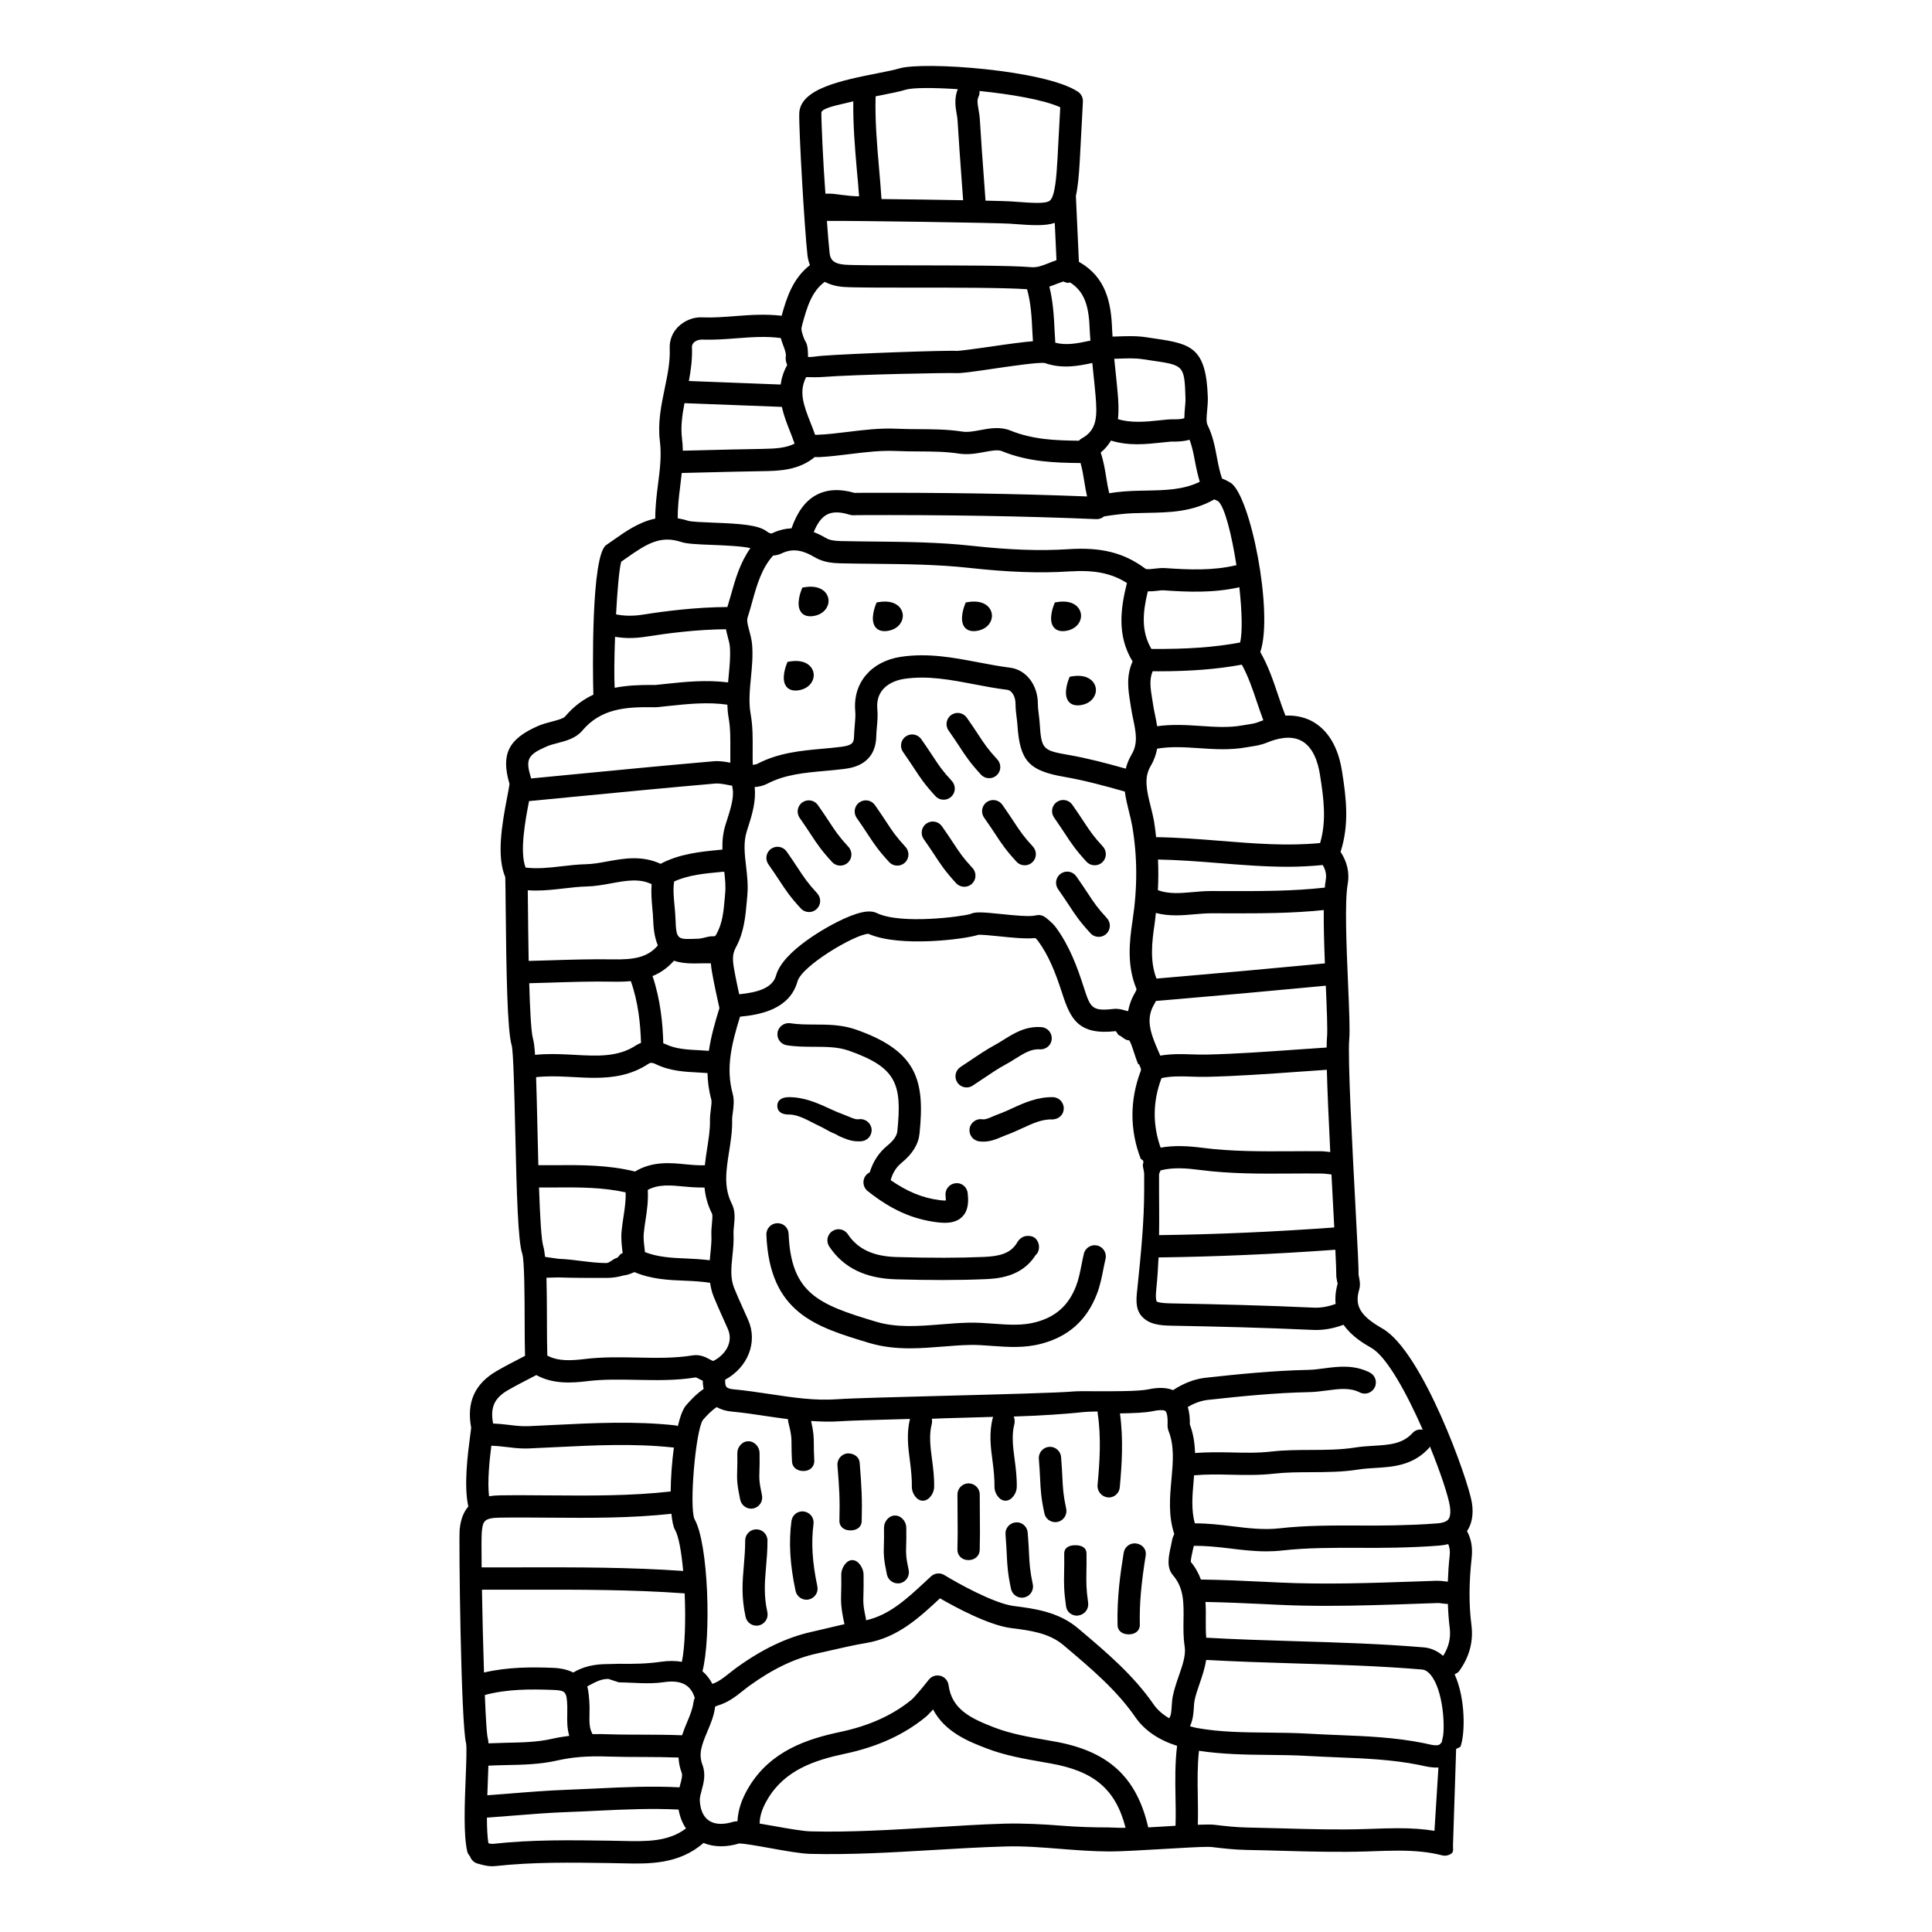 <?xml version="1.0" encoding="UTF-8"?>
<!-- Uploaded to: ICON Repo, www.iconrepo.com, Generator: ICON Repo Mixer Tools -->
<svg fill="#000000" width="800px" height="800px" version="1.1" viewBox="144 144 512 512" xmlns="http://www.w3.org/2000/svg">
 <g>
  <path d="m434.78 474.07c-1.559-0.367-3.176 0.605-3.551 2.199-0.227 0.965-0.418 1.941-0.613 2.918-0.406 2.031-0.785 3.949-1.461 5.672-1.98 5.086-5.356 8.113-10.625 9.52-3.629 0.973-7.301 0.703-11.195 0.414-2.176-0.16-4.414-0.324-6.727-0.27-2.387 0.062-4.785 0.25-7.184 0.445-6.059 0.484-11.781 0.949-17.336-0.723-15.148-4.543-22.453-7.426-23.094-23.258-0.062-1.629-1.375-2.898-3.066-2.828-1.629 0.066-2.894 1.438-2.828 3.066 0.832 20.742 13.09 24.418 27.293 28.68 3.609 1.078 7.191 1.414 10.734 1.414 2.961 0 5.887-0.234 8.773-0.465 2.289-0.184 4.582-0.371 6.859-0.426 1.996-0.07 4.019 0.098 6.148 0.25 4.211 0.305 8.559 0.629 13.148-0.598 7.137-1.914 11.914-6.191 14.598-13.074 0.867-2.207 1.32-4.481 1.75-6.672 0.18-0.91 0.363-1.82 0.574-2.711 0.371-1.59-0.613-3.176-2.199-3.555z"/>
  <path d="m413.53 473.33c-1.703 2.883-4.719 3.59-8.727 3.766-6.66 0.281-13.793 0.297-23.125 0.035-6.219-0.16-10.352-2.086-13-6.059-0.902-1.359-2.731-1.719-4.094-0.82-1.359 0.906-1.723 2.734-0.82 4.094 3.754 5.629 9.566 8.469 17.754 8.688 4.512 0.121 8.516 0.184 12.219 0.184 4.066 0 7.758-0.074 11.32-0.227 2.902-0.125 9.629-0.418 13.359-6.332 0.016-0.016 0.035-0.031 0.051-0.047 1.203-1.098 1.152-3.102 0.051-4.305-0.648-0.711-1.711-0.875-2.656-0.734-0.961 0.121-1.887 0.902-2.332 1.758z"/>
  <path d="m352.5 421c2.481 0.395 4.918 0.402 7.277 0.41 3.254 0.012 6.324 0.023 9.18 1.031 12.602 4.449 14.133 8.77 12.848 21.328-0.121 1.227-0.984 2.473-2.633 3.816-2.277 1.871-3.801 4.227-4.688 7.113-0.387 0.184-0.738 0.434-1.023 0.793-1.016 1.273-0.805 3.133 0.473 4.148 6.18 4.918 11.859 7.465 18.414 8.277 0.645 0.082 1.348 0.141 2.051 0.141 1.621 0 3.301-0.332 4.551-1.551 1.934-1.887 1.652-4.746 1.5-6.285-0.156-1.625-1.555-2.844-3.223-2.648-1.621 0.156-2.809 1.602-2.648 3.223 0.062 0.645 0.078 1.07 0.07 1.352-0.324 0.023-0.82 0-1.574-0.09-4.57-0.566-8.695-2.285-13.043-5.312 0.539-1.914 1.457-3.406 2.887-4.586 2.922-2.379 4.484-4.93 4.769-7.789 1.449-14.109-0.688-21.824-16.75-27.488-3.797-1.344-7.523-1.359-11.125-1.371-2.231-0.012-4.344-0.02-6.375-0.344-1.578-0.23-3.125 0.848-3.379 2.457-0.262 1.609 0.828 3.117 2.441 3.375z"/>
  <path d="m534.07 542.26c-0.922-5.953-13.066-40.102-23.707-46.18-5.883-3.367-7.441-5.984-6.156-10.359 0.363-1.227 0.113-2.438-0.066-3.316-0.043-0.223-0.094-0.434-0.109-0.543 0.059-1.375-0.242-7.148-0.82-18.098-0.832-15.691-2.086-39.406-1.648-44.363 0.211-2.387-0.02-7.762-0.309-14.559-0.418-9.766-0.938-21.922-0.102-26.531 0.539-3.016-0.156-5.93-1.887-8.555 2.316-7.258 1.555-14.105 0.34-21.605-1.266-7.836-4.922-11.363-7.762-12.938-1.664-0.922-4.055-1.711-7.195-1.57-0.699-1.773-1.328-3.594-1.969-5.508-1.258-3.781-2.598-7.672-4.691-11.344 3.559-10.348-2.609-41.648-7.914-44.879-0.66-0.406-1.426-0.797-2.223-1.09-0.574-1.684-0.961-3.481-1.316-5.387-0.539-2.902-1.094-5.902-2.551-8.867-0.371-0.754-0.215-2.391-0.078-3.832 0.105-1.133 0.207-2.273 0.176-3.363-0.414-13.152-4.32-14.246-13.895-15.637l-2.394-0.359c-2.656-0.41-5.281-0.301-7.82-0.207-0.383 0.016-0.754 0.02-1.137 0.031-0.035-0.617-0.098-1.246-0.117-1.867-0.234-6.965-1.547-13.898-8.801-17.941l-0.801-17.484c0.527-2.363 0.809-5.375 1.035-9.379 0.188-3.316 0.363-6.641 0.535-10.004l0.289-5.602c0.055-1.039-0.438-2.027-1.301-2.606-8.59-5.789-41.164-8.113-47.422-6.164-1.125 0.352-3.266 0.777-5.539 1.227-9.711 1.93-20.715 4.113-20.906 10.695-0.121 4.481 1.379 30.434 2.172 37.539 0.086 0.777 0.289 1.699 0.652 2.644-4.555 3.547-6.184 8.68-7.496 13.422-4.168-0.496-8.258-0.227-12.227 0.082-2.992 0.234-5.812 0.457-8.645 0.348-2.426-0.191-4.91 0.855-6.586 2.535-1.512 1.52-2.289 3.535-2.199 5.68 0.141 3.508-0.574 6.992-1.34 10.684-0.922 4.465-1.879 9.082-1.262 13.945 0.473 3.781-0.004 7.527-0.512 11.488-0.371 2.914-0.73 5.914-0.719 8.992-4.281 0.887-7.836 3.387-11.117 5.695l-1.879 1.312c-4.023 2.758-3.578 33.809-3.406 39.656-2.656 1.242-5.18 3.043-7.461 5.754-0.488 0.578-2.195 1.023-3.566 1.387-1.211 0.316-2.461 0.641-3.668 1.168-7.84 3.441-9.844 7.477-7.527 15.348-0.07 0.629-0.355 2.106-0.586 3.316-1.531 7.867-2.816 15.977-0.539 21.375 0.047 1.137 0.078 4.383 0.109 7.801 0.168 17.191 0.418 32.945 1.602 36.812 0.449 1.719 0.711 13.055 0.918 22.168 0.41 17.812 0.758 29.746 1.879 33.047 0.59 1.766 0.617 11.859 0.633 17.887 0.008 3.492 0.023 6.766 0.098 9.152l-1.152 0.598c-2.156 1.113-4.269 2.211-6.324 3.398-5.832 3.367-8.062 8.285-6.801 15.031-0.031 0.453-0.148 1.266-0.289 2.328-0.617 4.707-1.699 13.078-0.461 18.574-1.176 1.352-2.027 3.277-2.297 6.102-0.25 2.617 0.332 51.547 1.703 56.656 0.211 0.984 0.035 5.457-0.105 9.047-0.281 7.137-0.598 15.223 0.406 19.578 0.117 0.52 0.402 0.945 0.734 1.312 0.312 0.902 1.008 1.66 2.008 1.922l0.59 0.16c0.902 0.246 1.984 0.555 3.277 0.555 0.293 0 0.594-0.016 0.906-0.051 9.891-1.094 20.082-0.941 29.926-0.797l3.711 0.07c7.008 0.176 14.926 0.312 21.469-5.394 1.391 0.57 2.945 0.879 4.644 0.879 1.586 0 3.258-0.273 4.785-0.746 1.332 0 4.918 0.641 8.082 1.211 4.043 0.73 8.227 1.48 10.773 1.547 10.832 0.262 21.816-0.387 32.406-1.016 6.297-0.375 12.809-0.758 19.195-0.945 4.856-0.16 9.867 0.246 14.727 0.637 4.16 0.328 8.457 0.664 12.945 0.684 3.16 0 8.758-0.332 14.168-0.648 4.934-0.293 9.59-0.57 11.906-0.57 0.41 0 0.723 0.004 0.922 0.031 3.289 0.395 6.262 0.727 9.352 0.781 3.102 0.055 6.203 0.137 9.309 0.227 7.555 0.211 15.109 0.41 22.648 0.172l1.652-0.059c2.191-0.078 4.367-0.152 6.547-0.152 4.731 0 8.32 0.387 11.652 1.242 0.242 0.066 0.496 0.094 0.738 0.094 0.613 0 1.223-0.191 1.73-0.562 0.711-0.52 0.387-1.328 0.438-2.207l0.828-25.418v-0.031c0-0.215 1.074-0.449 1.168-0.715 1.207-3.277 1.395-12.598-1.559-19.125 0.379-0.203 0.922-0.477 1.191-0.852 2.664-3.68 3.824-7.777 3.262-12.18-0.711-5.57-0.656-11.41 0.059-17.867 0.301-2.664-0.121-5.016-1.238-7.051 1.297-1.938 1.777-4.441 1.301-7.504zm-7.629 40.562c-1.816-1.582-3.688-2.133-5.125-2.25-11.352-0.957-22.875-1.305-34.016-1.637-7.758-0.23-15.766-0.484-23.641-0.93-0.117-1.473-0.141-3.004-0.117-4.621 0.023-1.562 0.031-3.199-0.082-4.852 5.215 0.098 10.488 0.328 15.613 0.574l3.676 0.176c4.269 0.203 8.562 0.285 12.852 0.285 8.113 0 16.211-0.289 24.141-0.566l5.117-0.176c0.469-0.035 0.902 0.055 1.336 0.105 0.449 0.055 0.961 0.113 1.508 0.137 0.082 2.16 0.223 4.289 0.488 6.367 0.332 2.637-0.281 5.117-1.75 7.387zm-76.715 12.867c-5.375-7.769-12.508-13.805-19.406-19.641l-0.688-0.578c-5.164-4.367-11.688-5.195-16.93-5.856-5.297-0.664-15.09-6.148-18.422-8.199-1.125-0.691-2.574-0.555-3.551 0.336l-1.629 1.516c-4.879 4.535-9.523 8.801-15.613 10.125-0.012-0.121 0.023-0.238-0.004-0.363-0.75-3.551-0.73-4.328-0.668-6.398 0.035-1.09 0.078-3.312 0.035-5.457-0.035-1.605-1.352-3.727-2.953-3.727h-0.062c-1.629 0-2.926 2.219-2.891 3.852 0.043 2 0 3.707-0.031 4.731-0.078 2.469-0.074 3.941 0.797 8.023 0.02 0.09 0.078 0.273 0.102 0.367-1.605 0.344-3.195 0.754-4.754 1.113-1.273 0.293-2.551 0.609-3.832 0.895-6.66 1.457-13.246 4.602-20.129 9.59-0.645 0.469-1.262 0.969-1.887 1.461-1.516 1.203-2.844 2.234-4.418 2.762-0.703-1.328-1.578-2.445-2.633-3.344 2.344-9.008 1.605-33.918-2.117-40.324-1.43-3.332 0.312-23.5 2.231-26.27 1.098-1.246 2.281-2.504 3.664-3.406 1.09 0.621 2.379 1.035 3.898 1.176 3.07 0.281 6.219 0.75 9.266 1.211 1.891 0.285 3.809 0.559 5.738 0.805 0.008 0.203-0.023 0.406 0.027 0.605 0.887 3.523 0.891 4.297 0.898 6.371 0.004 1.098 0.008 2.16 0.125 4.301 0.102 1.562 1.402 2.461 2.953 2.461h0.168c1.625 0 2.871-1.168 2.781-2.797-0.109-1.992-0.113-3.125-0.117-4.152-0.012-2.164-0.047-3.324-0.73-6.301 2.469 0.152 4.961 0.266 7.484 0.082 2.457-0.18 9.828-0.387 18.719-0.625-0.945 3.926-0.48 7.629 0 11.207 0.285 2.121 0.551 4.805 0.5 6.762-0.043 1.629 1.242 3.699 2.875 3.699h0.078c1.594 0 2.91-1.941 2.953-3.543 0.062-2.43-0.246-5.102-0.555-7.359-0.434-3.258-0.848-6.5-0.074-9.441 0.113-0.438 0.102-0.953 0.027-1.371 1.141-0.031 2.285-0.102 3.449-0.133 4.328-0.113 8.691-0.246 12.816-0.367-0.027 0.078-0.082 0.129-0.105 0.211-1.07 4.074-0.562 7.883-0.07 11.57 0.285 2.117 0.555 4.789 0.504 6.742-0.039 1.629 1.246 3.691 2.879 3.691h0.074c1.598 0 2.914-1.945 2.953-3.547 0.059-2.422-0.25-5.086-0.555-7.336-0.438-3.262-0.852-6.519-0.074-9.453 0.172-0.66 0.066-1.387-0.18-1.969 7.848-0.23 14.145-0.758 16.43-0.973 0.633-0.074 2.844-0.344 4.992-0.344h0.832c0.004 0-0.02 0.371-0.008 0.43 0.988 6.426 0.531 12.992-0.023 19.027-0.148 1.621 1.051 3.125 2.672 3.273 0.09 0.008 0.18 0.047 0.273 0.047 1.508 0 2.793-1.133 2.938-2.668 0.543-5.918 1.004-12.77 0.051-19.625 3.742-0.047 6.836-0.195 8.754-0.598 2.582-0.547 3.227-0.082 3.297-0.023 0.07 0.055 0.672 0.648 0.574 3.402-0.047 0.477 0.039 1.348 0.219 1.785 1.613 3.996 1.223 8.301 0.809 12.871-0.43 4.711-0.879 9.594 0.738 14.543-0.191 0.402-0.484 1.004-0.605 1.766-0.078 0.469-0.191 0.988-0.309 1.523-0.57 2.606-1.211 5.562 0.574 7.625 2.914 3.363 2.859 7.289 2.793 11.84-0.031 2.289-0.066 4.664 0.309 7.039 0.363 2.273-0.562 4.938-1.539 7.75-0.602 1.738-1.227 3.543-1.613 5.434-0.172 0.855-0.234 1.762-0.289 2.688-0.086 1.504-0.188 2.484-0.68 3.144-1.699-1.004-3.098-2.207-4.106-3.664zm-147.45 22.27c-2.582 0.121-5.168 0.246-7.754 0.34-5.215 0.184-10.473 0.605-15.562 1.02-1.938 0.152-3.871 0.309-5.816 0.449 0.051-1.559 0.109-3.094 0.164-4.504 0.051-1.246 0.09-2.344 0.121-3.348 1.539-0.074 3.078-0.121 4.629-0.148 4.426-0.086 9-0.18 13.457-1.184 4.133-0.945 8.199-1.277 13.625-1.078 3.094 0.102 6.199 0.105 9.312 0.113 3.078 0.008 6.242 0.039 9.367 0.145 0.062 1.281 0.301 2.625 0.832 4.027 0.27 0.715-0.035 1.836-0.391 3.133-0.062 0.23-0.113 0.496-0.176 0.738-7.332-0.387-14.688-0.051-21.809 0.297zm-28.066-90.828c1.227 0.039 2.477 0.152 3.797 0.32 1.664 0.207 3.379 0.418 5.207 0.418 0.309 0 0.617-0.004 0.938-0.02 2.301-0.094 4.609-0.211 6.914-0.328 10.312-0.512 20.973-1.043 31.34 0.086 0.066 0.008 0.121-0.02 0.184-0.016-0.523 3.793-0.812 7.953-0.859 11.668-10.555 1.191-21.402 1.117-31.891 1.035-4.434-0.031-8.867-0.074-13.289-0.012-0.988 0.012-1.98 0.09-2.949 0.238-0.469-3.887 0.121-9.555 0.609-13.391zm-0.75 78.871c-0.047-0.617-0.121-1.117-0.23-1.523-0.246-0.984-0.512-5.379-0.742-11.285 5.961-1.613 12.289-1.559 17.789-1.359 3.555 0.133 3.949 0.289 4.059 4.512 0.016 0.598 0.004 1.203-0.008 1.805-0.039 1.824-0.074 3.824 0.535 5.863-1.562 0.203-3.106 0.453-4.644 0.805-3.859 0.875-7.945 0.953-12.266 1.039-1.508 0.035-3.004 0.082-4.492 0.145zm27.535-2.438c-0.035-0.078-0.035-0.16-0.078-0.238-0.766-1.391-0.734-3.086-0.695-5.051 0.016-0.695 0.027-1.391 0.012-2.078-0.047-1.711-0.242-4.043-0.605-5.289 1.523-0.738 3.273-1.977 5.496-1.977h0.102l2.777 0.91c3.891 0.043 7.91 0.547 11.98-0.055 5.469-0.789 7.262 1.527 8.137 4.125-0.148 0.402-0.305 0.902-0.363 1.336-0.223 1.668-0.945 3.441-1.711 5.254-0.438 1.035-0.898 2.18-1.289 3.363-3.453-0.137-6.918-0.152-10.285-0.16-3.051-0.008-6.098-0.004-9.125-0.105-1.543-0.059-2.981-0.062-4.352-0.035zm18.137-19.176c-3.617 0.531-7.219 0.594-11.059 0.535l-2.828 0.07h-0.125c-3.656 0-6.609 0.684-9.203 2.242-1.414-0.711-3.18-1.16-5.422-1.242-5.539-0.219-11.898-0.238-18.23 1.242-0.23-7.043-0.426-15.098-0.543-21.941 3.769 0.008 7.547 0 11.312-0.012 13.953-0.016 28.316-0.051 42.41 0.98 0.301 6.934 0.094 14.141-0.738 18.137-1.684-0.289-3.539-0.309-5.574-0.012zm-36.117-25.02c-3.789 0.016-7.594 0.016-11.379 0.008-0.055-4.894-0.047-8.484 0.051-9.477 0.273-2.777 0.566-3.664 4.945-3.711 4.387-0.062 8.773-0.023 13.168 0.012 10.52 0.082 21.379 0.145 32.129-1.035 0.188 1.969 0.508 3.492 0.973 4.289 0.961 1.656 1.691 5.852 2.148 10.867-14.055-0.992-28.27-0.98-42.035-0.953zm68.18-307.54c0.516 2.312 1.363 4.488 2.152 6.469 0.438 1.102 0.855 2.195 1.219 3.273-2.254 1.148-4.969 1.336-8.547 1.395-5.332 0.082-10.672 0.215-16 0.352l-5.059 0.121c-0.023-1.062-0.086-2.133-0.223-3.219-0.387-3.062 0.043-6.16 0.656-9.375zm12.648-40.875c-0.207-1.863-0.453-4.875-0.703-8.406 7.789-0.082 45.395 0.508 48.461 0.73l1.098 0.082c4.805 0.352 8.207 0.578 10.824-0.293l0.457 9.887c-0.715 0.242-1.391 0.512-2.016 0.758-1.711 0.684-3.086 1.219-4.606 1.098-5.867-0.492-19.367-0.445-31.344-0.484-8.07-0.016-15.652 0-18.004-0.172-3.539-0.254-3.992-1.66-4.168-3.199zm57.035 29.258c4.637 1.605 8.848 0.777 12.594-0.016 0.082 0.848 0.168 1.707 0.254 2.543 0.211 1.969 0.422 3.938 0.59 5.906 0.484 5.688 0.48 9.305-3.672 11.555-0.289 0.156-0.52 0.375-0.73 0.598-6.305-0.066-12.301-0.32-18.148-2.699-2.707-1.098-5.496-0.578-7.953-0.125-1.734 0.32-3.363 0.633-4.824 0.398-3.816-0.594-7.672-0.617-11.398-0.637-1.953-0.012-3.91-0.02-5.856-0.113-4.504-0.223-8.93 0.328-13.199 0.852-2.68 0.332-5.211 0.641-8.129 0.762-0.105-0.008-0.266-0.008-0.402-0.012-0.371-1.047-0.762-2.082-1.18-3.121-1.996-5-3.121-8.383-1.188-12.164l0.625 0.008c0.574 0.012 1.145 0.023 1.715 0.023 0.738 0 1.484-0.02 2.215-0.078 8.578-0.656 33.02-1.121 35.121-1.016 1.348 0.086 4.18-0.316 9.438-1.09 4.418-0.648 12.625-1.875 14.129-1.574zm38.375 20.332c0.695 1.867 1.082 3.859 1.473 5.961 0.316 1.695 0.711 3.438 1.223 5.176-4.312 2.129-9.109 2.234-14.164 2.328-2.516 0.047-5.117 0.09-7.938 0.43-0.621 0.074-1.254 0.191-1.891 0.273-0.301-1.238-0.543-2.523-0.75-3.883-0.336-2.137-0.699-4.496-1.516-6.898 1.191-0.957 2.051-2.043 2.734-3.172 2.312 0.715 4.644 0.973 6.914 0.973 2.301 0 4.547-0.242 6.664-0.469l1.949-0.199c0.387-0.043 0.812-0.043 1.25-0.027 1.141-0.023 2.594-0.07 4.051-0.492zm-135.03 12.633c0.16-1.258 0.312-2.543 0.445-3.832l5.496-0.133c5.316-0.129 10.633-0.266 15.949-0.348 4.231-0.07 9.473-0.148 13.832-3.758 0.012 0.012 0.043 0.02 0.098 0.023 0.348 0.023 0.688 0.031 1.031 0.02 2.769-0.148 5.523-0.488 8.184-0.816 4.199-0.516 8.191-0.996 12.195-0.816 2.031 0.098 4.07 0.109 6.109 0.121 3.676 0.02 7.144 0.039 10.52 0.57 2.461 0.379 4.769-0.047 6.809-0.426 1.828-0.34 3.555-0.664 4.656-0.211 7 2.856 14.008 3.078 20.809 3.141 0.461 1.625 0.742 3.289 1.016 5.023 0.195 1.258 0.426 2.543 0.711 3.832-18.711-0.742-38.711-1.051-61.09-0.961-0.148 0-0.305 0.008-0.52 0.023-3.894-1.145-7.297-0.965-10.109 0.527-2.934 1.559-5.078 4.512-6.606 8.855-1.648 0.086-3.398 0.461-5.25 1.363-0.07 0.031-0.594 0-1.25-0.508-2.301-1.77-6.941-2.07-14.312-2.359-2.441-0.094-5.785-0.227-6.59-0.488-0.953-0.316-1.871-0.516-2.758-0.664-0.012-2.672 0.262-5.356 0.625-8.18zm24.652 18.055c0.738-0.055 1.465-0.195 2.129-0.516 2.887-1.395 5.398-1.109 8.957 0.984 2.199 1.316 4.738 1.539 6.715 1.586 3.012 0.07 6.027 0.098 9.047 0.129 8.293 0.082 16.871 0.172 25.148 1.086 10.348 1.137 18.762 1.445 26.488 0.934 6.695-0.426 11.156 0.453 15.293 3.074-1.629 6.481-2.762 13.848 1.492 20.785-1.754 3.894-1.148 7.637-0.617 10.938l0.211 1.348c0.152 1.016 0.367 2.035 0.574 3.055 0.711 3.434 1.324 6.391-0.441 9.344-0.742 1.242-1.223 2.492-1.527 3.727-5.043-1.418-10.043-2.75-15.164-3.641-6.906-1.191-7.191-1.508-7.652-8.375-0.051-0.785-0.145-1.562-0.242-2.352-0.113-0.922-0.238-1.844-0.238-2.754 0.012-5.062-3.106-9.117-7.41-9.648-2.754-0.34-5.586-0.883-8.32-1.402-6.582-1.254-13.387-2.551-20.578-1.469-7.914 1.191-12.773 6.969-12.094 14.379 0.105 1.145-0.008 2.43-0.129 3.781-0.082 0.934-0.16 1.867-0.184 2.773-0.043 1.805-0.352 2.527-3.426 2.922-1.621 0.203-3.25 0.352-4.879 0.5-5.742 0.516-11.68 1.051-17.363 4.019-0.277 0.141-0.711 0.207-1.18 0.246-0.031-1.273-0.039-2.551-0.027-3.879 0.023-3.106 0.051-6.312-0.523-9.531-0.566-3.164-0.254-6.328 0.066-9.68 0.27-2.773 0.551-5.648 0.328-8.625-0.102-1.363-0.449-2.652-0.75-3.785-0.375-1.391-0.727-2.699-0.461-3.523 0.449-1.398 0.852-2.824 1.246-4.254 1.258-4.543 2.516-8.844 5.512-12.176zm123.76 23.035c-6.652 1.266-14.066 1.785-23.5 1.707-2.848-4.824-2.234-9.961-0.957-15.254 0.867 0.012 1.699-0.059 2.418-0.141 0.633-0.074 1.258-0.172 1.867-0.129 6.406 0.449 13.219 0.719 19.977-0.832 0.684 6.215 0.879 11.969 0.195 14.648zm-146.74 163.25c-3.894-0.152-7.582-0.363-10.98-1.695-0.031-0.277-0.059-0.559-0.086-0.84-0.176-1.477-0.348-2.871-0.227-4.113 0.109-1.203 0.297-2.402 0.48-3.606 0.391-2.535 0.746-5.156 0.586-7.918 2.867-1.562 6.074-1.238 9.715-0.891 1.723 0.172 3.512 0.281 5.32 0.254 0.223 2.269 0.801 4.59 1.984 6.922 0.203 0.406 0.07 1.746-0.02 2.641-0.098 1.008-0.188 2.027-0.141 2.981 0.078 1.574-0.09 3.211-0.27 4.949-0.059 0.574-0.105 1.184-0.16 1.785-2.098-0.25-4.18-0.391-6.203-0.469zm-37.895-3.137c-0.543-1.605-0.898-8.129-1.152-15.684 1.395 0.004 2.785 0.004 4.18-0.004 6.531-0.051 12.719-0.051 18.77 1.297 0.082 2.062-0.211 4.176-0.555 6.391-0.199 1.312-0.398 2.621-0.523 3.941-0.172 1.875 0.039 3.648 0.242 5.363 0.016 0.129 0.027 0.262 0.043 0.398-0.09 0.039-0.188 0.094-0.277 0.117-0.422 0.109-0.844 1.031-1.266 1.152-1.016 0.293-1.973 1.367-2.734 1.367h-0.016c-4.195 0-8.395-0.969-12.594-1.109l-3.668-0.52c-0.121-0.969-0.262-2.156-0.449-2.711zm-4.09-90.199c-0.02-1.762-0.031-3.106-0.047-4.254 0.727 0.055 1.449 0.082 2.164 0.082 2.539 0 5.008-0.285 7.43-0.566 2.082-0.242 4.051-0.473 6.004-0.516 2.254-0.051 4.457-0.453 6.578-0.844 3.953-0.727 7.402-1.328 10.645 0.23-0.16 2.164-0.004 4.262 0.184 6.309 0.102 1.109 0.207 2.219 0.242 3.336 0.094 2.848 0.531 4.949 1.23 6.586-2.695 3.195-6.375 3.816-12.004 3.699-5.5-0.094-11.066 0.082-16.457 0.25-1.926 0.062-3.852 0.113-5.777 0.164-0.105-5.504-0.156-10.895-0.191-14.477zm42.051 68.402c-4.277-0.438-9.066-0.902-13.672 1.887-7.144-1.781-14.352-1.734-21.305-1.688-1.438 0.012-2.879 0.012-4.32 0.004-0.086-3.324-0.164-6.656-0.234-9.711-0.129-5.691-0.242-10.152-0.363-13.613 2.856-0.32 5.715-0.238 8.414-0.102l1.609 0.082c1.754 0.094 3.578 0.195 5.434 0.195 4.773 0 9.758-0.66 14.387-3.754 0.227-0.141 0.676-0.453 1.832 0.109 3.797 1.859 7.684 2.051 11.441 2.238 0.77 0.039 1.543 0.094 2.309 0.148 0.059 2.269 0.344 4.574 0.992 6.953 0.164 0.594 0.023 1.664-0.109 2.695-0.129 1-0.246 1.992-0.23 2.914 0.051 2.383-0.34 4.828-0.746 7.418-0.227 1.434-0.453 2.926-0.609 4.453-1.543 0.047-3.137-0.062-4.828-0.23zm-40.699-33.238c-0.504-1.652-0.816-7.809-1.012-14.777 1.941-0.051 3.887-0.105 5.824-0.168 5.309-0.172 10.781-0.348 16.156-0.246 1.609 0.035 3.277 0.012 4.949-0.141 1.996 5.66 2.547 11.48 2.695 16.363-0.426 0.176-0.855 0.348-1.246 0.609-4.781 3.195-10.328 2.894-16.207 2.57l-1.633-0.086c-2.832-0.141-5.848-0.238-8.988 0.078-0.152-2.129-0.32-3.469-0.539-4.203zm37.348-20.746c1.465 0.508 3.191 0.73 5.25 0.73 0.426 0 0.867-0.008 1.316-0.02 1.07-0.031 2.141-0.027 3.211-0.016 0.094 1.355 0.348 2.644 0.582 3.871l0.117 0.617c0.336 1.758 0.719 3.508 1.102 5.254l0.465 2.125c-1.207 3.879-2.25 7.602-2.797 11.328-0.793-0.055-1.582-0.109-2.379-0.152-3.309-0.164-6.434-0.32-9.141-1.641-0.188-0.09-0.375-0.121-0.559-0.199-0.141-5.215-0.73-11.516-2.848-17.828 2.047-0.824 3.969-2.129 5.68-4.07zm13.332-23.57c0.223 1.969 0.41 3.852 0.238 5.66l-0.125 1.43c-0.32 3.707-0.621 6.586-2.211 9.473-0.219 0.398-0.383 0.535-0.547 0.535h-0.555c-1.246 0-2.492 0.609-3.75 0.645-5.465 0.184-5.781 0.5-5.981-5.324-0.043-1.227-0.152-2.297-0.266-3.527-0.207-2.238-0.406-4.305-0.086-6.316 3.824-1.75 8.074-2.113 12.547-2.543zm3.957 32.473c-0.352-1.598-0.699-3.199-1.012-4.816l-0.121-0.641c-0.594-3.082-0.883-4.93 0.242-6.977 2.188-3.984 2.559-8.281 2.922-12.434l0.121-1.395c0.242-2.684-0.051-5.25-0.34-7.734-0.379-3.223-0.73-6.273 0.184-9.176l0.344-1.078c1.062-3.32 2.191-7.055 1.742-10.664 1.145-0.098 2.316-0.344 3.387-0.902 4.652-2.426 9.758-2.887 15.164-3.375 1.699-0.148 3.398-0.305 5.098-0.52 2.078-0.27 8.402-1.078 8.586-8.641 0.02-0.785 0.09-1.582 0.16-2.387 0.141-1.559 0.285-3.172 0.129-4.844-0.578-6.344 5.281-7.734 7.094-8.004 6.199-0.934 12.219 0.215 18.594 1.434 2.832 0.543 5.762 1.098 8.707 1.461 1.273 0.156 2.231 1.777 2.227 3.781 0 1.164 0.137 2.336 0.285 3.504 0.082 0.664 0.168 1.332 0.215 2 0.637 9.578 2.984 12.156 12.535 13.809 5.305 0.918 10.574 2.356 15.93 3.871 0.242 1.863 0.688 3.672 1.117 5.394 0.312 1.25 0.625 2.492 0.836 3.711 1.395 8.16 1.418 16.371 0.09 25.109-0.84 5.519-1.523 11.914 1.008 17.98 0.047 0.113 0.125 0.309-0.328 1.078-0.996 1.676-1.566 3.328-1.855 4.938-0.191-0.031-0.492-0.113-0.727-0.18-0.812-0.238-1.914-0.578-3.195-0.414-5.762 0.648-6.086-0.348-7.879-5.91-1.602-4.949-3.625-10.648-7.348-15.723-0.949-1.277-2.535-2.461-2.844-2.688-0.711-0.516-1.609-0.703-2.481-0.469-1.609 0.41-5.953-0.031-9.109-0.359-4.762-0.488-6.934-0.676-8.215-0.016-1.93 0.633-18.324 2.871-24.781-0.242-1.227-0.586-3.328-0.953-8.785 1.516-4.371 1.98-16.121 8.535-17.922 14.992-0.961 3.481-5.117 4.527-9.773 5.008zm116.18 1.273c5.836-0.504 11.684-1.012 17.516-1.535 5.508-0.496 11.016-1.012 16.52-1.527l5.238-0.492c0.254 6.012 0.496 11.672 0.32 13.656-0.059 0.668-0.09 1.598-0.102 2.731-2.715 0.176-5.438 0.367-8.152 0.559-7.781 0.555-15.824 1.125-23.703 1.312-1.305 0.031-2.606-0.016-3.91-0.059-2.703-0.09-5.477-0.16-8.32 0.336-0.082-0.191-0.168-0.41-0.246-0.582l-0.184-0.41c-2.223-5.086-3.516-8.719-1.141-12.711 0.105-0.18 0.262-0.453 0.426-0.785zm-4.504 39.363c-2.148-6.051-2.094-12.223 0.215-18.363 0.008-0.02 0.004-0.035 0.012-0.055 2.469-0.551 5.066-0.5 7.801-0.406 1.414 0.047 2.828 0.094 4.242 0.062 8.027-0.188 16.137-0.766 23.984-1.328 2.598-0.184 5.195-0.367 7.797-0.539 0.141 5.562 0.477 13.113 0.906 21.793-0.836-0.086-1.672-0.203-2.508-0.211-2.672-0.023-5.332-0.012-8 0.008-7.746 0.035-15.719 0.086-23.477-0.93-3.523-0.449-7.258-0.691-10.973-0.031zm-0.414 11.156v-4.086c0-0.188 0.227-0.582 0.367-0.973 0.008-0.023 0.062-0.059 0.07-0.082 3.375-0.852 7.016-0.539 10.176-0.125 8.164 1.07 16.383 1.039 24.289 0.977 2.637-0.012 5.289-0.035 7.922-0.004 0.957 0.008 1.91 0.133 2.867 0.246 0.145 2.863 0.305 5.801 0.465 8.816 0.094 1.785 0.188 3.539 0.277 5.227-15.809 1.164-31.465 1.84-46.434 2.035 0.082-4.047 0-8.074 0-12.031zm43.949-59.984-5.543 0.52c-5.5 0.516-11 1.031-16.5 1.527-5.824 0.523-11.664 1.031-17.496 1.535l-5.094 0.441c-1.766-4.566-1.227-9.641-0.496-14.461 0.148-0.988 0.219-1.949 0.336-2.93 1.805 0.48 3.602 0.637 5.34 0.637 1.68 0 3.312-0.141 4.859-0.281 1.445-0.125 2.891-0.254 4.328-0.262l5.004 0.008c8.164 0.023 16.594 0.008 24.961-0.875-0.043 4.18 0.105 9.148 0.301 14.141zm-44.691 86.453c0.297-2.844 0.477-5.688 0.609-8.531 15.133-0.188 30.883-0.875 46.852-2.035 0.16 3.363 0.266 5.805 0.242 6.398-0.035 0.715 0.102 1.387 0.223 1.973 0.055 0.262 0.113 0.559 0.184 0.484-0.598 2.051-0.738 3.867-0.57 5.504-2.121 0.758-3.973 1.082-5.938 0.98-13.016-0.605-25.824-0.902-37.727-1.125-3.062-0.059-3.66-0.41-3.766-0.52 0 0-0.379-0.52-0.109-3.129zm44.121-112.52c0.766 1.277 1.047 2.606 0.793 4.019-0.102 0.57-0.18 1.246-0.246 1.965-8.34 0.941-16.898 0.941-25.219 0.922l-5.023-0.008c-1.609 0.004-3.223 0.141-4.84 0.285-3.238 0.289-6.316 0.539-9.148-0.516 0.145-2.734 0.141-5.445 0.023-8.125 5.293 0.098 10.668 0.504 15.895 0.926 6.094 0.492 12.316 0.996 18.586 0.996 3.047-0.004 6.113-0.168 9.18-0.465zm-156.4-20.305c0.449 2.371-0.551 5.496-1.516 8.516l-0.355 1.109c-0.715 2.273-0.875 4.457-0.824 6.586l-0.805 0.082c-5.176 0.496-10.52 1.039-15.59 3.691-4.898-2.281-9.754-1.43-14.074-0.637-1.984 0.363-3.856 0.707-5.648 0.742-2.227 0.051-4.43 0.309-6.555 0.555-3.281 0.387-6.41 0.707-9.484 0.336-1.648-4.211-0.02-12.82 0.914-17.617l11.707-1.129c12.555-1.215 25.117-2.434 37.688-3.527 1.004-0.074 2.211 0.156 3.488 0.41 0.32 0.062 0.633 0.113 0.949 0.176 0.043 0.238 0.062 0.469 0.105 0.707zm-49.098 150.31c-0.078-2.293-0.09-5.586-0.098-9.113-0.012-4.613-0.039-8.426-0.125-11.523l3.098-0.082c4.254 0.148 8.508 0.133 12.762 0.133h0.047c1.605 0 3.082-0.242 4.383-0.621l1.086-0.207c0.559-0.145 1.172-0.363 1.762-0.641 0.066-0.031 0.129-0.039 0.191-0.07 4.512 1.922 9.082 2.113 13.508 2.285 2.277 0.09 4.434 0.23 6.527 0.547 0.18 1.215 0.449 2.445 0.957 3.691 0.766 1.898 1.602 3.754 2.438 5.609l1.32 2.961c1.543 3.523-0.734 6.894-3.883 8.457-0.164-0.016-0.637-0.273-0.953-0.438-1.012-0.547-2.535-1.359-4.516-1.043-4.793 0.785-9.613 0.68-14.691 0.578-4.512-0.09-9.156-0.184-13.824 0.379-3.613 0.434-7.09 0.656-9.988-0.902zm238.76 49.949c0.332 0.852 0.512 1.789 0.383 2.977-0.27 2.402-0.41 4.707-0.492 6.981-0.238-0.02-0.496-0.047-0.77-0.082-0.738-0.094-1.461-0.152-2.258-0.152l-5.133 0.18c-11.992 0.418-24.402 0.855-36.504 0.285l-3.668-0.176c-5.598-0.273-11.375-0.535-17.109-0.613-0.59-1.59-1.426-3.164-2.68-4.68-0.008-0.645 0.297-2.035 0.465-2.812 0.098-0.461 0.219-0.949 0.34-1.445 3.062-0.023 6.133 0.281 9.355 0.672 3.195 0.395 6.473 0.793 9.848 0.793 1.383 0 2.769-0.066 4.184-0.227 6.644-0.746 13.586-0.723 20.262-0.703 3.234 0.008 6.453 0.02 9.68-0.047 3.5-0.082 7.641-0.215 11.84-0.559 0.805-0.07 1.555-0.203 2.258-0.391zm0.023-6.555c-0.574 0.73-1.828 0.977-2.766 1.059-4.043 0.328-8.082 0.453-11.484 0.535-3.172 0.07-6.352 0.059-9.523 0.047-6.875-0.023-13.969-0.051-20.949 0.738-4.195 0.477-8.305-0.027-12.66-0.559-3.18-0.391-6.445-0.766-9.805-0.758-0.957-3.492-0.676-7.223-0.32-11.168 0.047-0.516 0.082-1.043 0.125-1.559 3.113-0.273 6.242-0.246 9.527-0.164 3.785 0.082 7.703 0.18 11.711-0.281 3.09-0.355 6.281-0.367 9.652-0.383 4.141-0.016 8.418-0.031 12.699-0.715 1.414-0.227 2.871-0.312 4.324-0.402 4.734-0.285 10.102-0.609 14.359-5.316 0.102-0.109 0.141-0.25 0.223-0.383 2.812 6.883 4.871 13.125 5.293 15.828 0.168 1.133 0.242 2.656-0.406 3.481zm-20.398-45.434c4.094 2.344 9.383 12.043 13.617 21.68-0.969-0.176-2.004 0.082-2.711 0.879-2.637 2.918-6.203 3.133-10.332 3.383-1.652 0.098-3.305 0.203-4.91 0.465-3.82 0.609-7.867 0.625-11.777 0.637-3.387 0.016-6.887 0.027-10.305 0.418-3.602 0.414-7.152 0.336-10.895 0.242-3.066-0.07-6.231-0.078-9.418 0.148-0.07-2.508-0.43-5.043-1.383-7.598 0.043-1.367-0.059-3.012-0.539-4.586 1.762-1.047 3.578-1.691 5.336-1.887 8.59-0.938 17.727-1.875 26.77-2.055 1.629-0.031 3.215-0.242 4.75-0.441 3.273-0.434 6.102-0.809 8.711 0.508 1.461 0.746 3.227 0.152 3.965-1.305 0.738-1.453 0.152-3.227-1.305-3.965-4.231-2.141-8.438-1.582-12.148-1.094-1.371 0.18-2.731 0.371-4.09 0.395-9.285 0.191-18.578 1.137-27.301 2.094-2.906 0.316-5.836 1.473-8.59 3.277-1.723-0.699-3.887-0.777-6.57-0.203-2.598 0.551-9.598 0.508-14.23 0.492-2.969-0.023-4.691-0.016-5.578 0.062-3.707 0.352-19.945 0.777-34.266 1.152-12.773 0.336-24.84 0.648-28.254 0.902-5.961 0.445-11.812-0.441-18.016-1.375-3.125-0.469-6.359-0.953-9.598-1.25-0.543-0.051-1.512-0.203-1.887-0.68-0.254-0.332-0.328-1.035-0.293-1.871 6.023-3.266 8.668-9.949 6.109-15.789l-1.348-3.019c-0.805-1.781-1.605-3.566-2.352-5.402-1.094-2.688-0.816-5.438-0.488-8.617 0.191-1.879 0.391-3.812 0.293-5.828-0.031-0.676 0.051-1.395 0.121-2.109 0.184-1.859 0.395-3.965-0.594-5.898-2.195-4.328-1.477-8.867-0.719-13.672 0.434-2.727 0.883-5.555 0.824-8.461-0.016-0.641 0.086-1.328 0.18-2.019 0.199-1.543 0.43-3.285-0.047-5.023-1.84-6.734-0.32-12.996 1.957-20.363 5.488-0.512 13.188-2.012 15.23-9.355 1.152-4.141 15.164-12.441 18.781-12.613 8.273 3.699 25.777 1.414 29.105 0.281 0.816-0.098 3.527 0.18 5.516 0.383 3.457 0.359 7.016 0.73 9.621 0.465 0.27 0.242 0.523 0.488 0.664 0.68 2.883 3.934 4.617 8.285 6.481 14.035 2.18 6.742 4.297 11.074 14.152 9.957h0.004c0.152 0 0.594 1.016 0.891 1.098 0.652 0.184 1.539 1.324 2.551 1.324h0.016c0.551 0 1.586 4.234 2.508 6.332l0.219 0.039c0.535 1.184 0.629 1.273 0.41 1.871-2.875 7.648-2.871 15.566 0.023 23.113 0.098 0.27 0.992 0.348 0.66 1.266-0.285 0.777 0.27 1.699 0.27 2.902v4.094c0 8.492-0.883 17.277-1.773 25.844-0.273 2.609-0.746 5.555 1.109 7.656 1.957 2.211 4.836 2.457 7.852 2.516 11.863 0.223 24.512 0.516 37.449 1.117 0.332 0.016 0.602 0.023 0.93 0.023 2.414 0 4.723-0.457 7.277-1.383 2.176 3.129 5.445 5.031 7.363 6.133zm-18.457-160.84c3.07 1.707 4.305 5.684 4.797 8.723 1.09 6.75 1.789 12.477 0.07 18.328-8.77 0.844-17.449 0.137-26.598-0.598-5.508-0.445-11.195-0.883-16.859-0.965-0.16-1.328-0.285-2.648-0.512-3.973-0.234-1.363-0.574-2.746-0.922-4.144-1.016-4.07-1.891-7.59-0.016-10.727 0.934-1.559 1.438-3.094 1.715-4.602 3.543-0.617 7.168-0.402 11.016-0.141 4.117 0.281 8.383 0.566 12.727-0.238l1.102-0.18c1.297-0.195 2.758-0.422 4.305-1.066 2.582-1.074 6.269-2.031 9.176-0.418zm-11.449-5.027c-0.875 0.363-1.824 0.508-2.926 0.676l-1.262 0.207c-3.637 0.668-7.344 0.422-11.273 0.156-3.699-0.25-7.519-0.461-11.406 0.078-0.156-1.055-0.367-2.062-0.562-3.016-0.191-0.914-0.383-1.828-0.516-2.731l-0.223-1.414c-0.469-2.894-0.824-5.188 0.117-7.41 0.527 0.004 1.066 0.012 1.582 0.012 8.668 0 15.633-0.578 22.047-1.758 1.664 3.043 2.809 6.352 3.977 9.848 0.539 1.609 1.109 3.254 1.723 4.891-0.43 0.156-0.832 0.277-1.277 0.461zm-5.856-41.555c-0.035 0.008-0.066-0.004-0.098 0.004-6.106 1.484-12.586 1.195-18.707 0.766-1.035-0.074-2.062 0.051-2.965 0.156-0.801 0.094-2.019 0.238-2.32 0.02-5.727-4.262-11.707-5.781-20.598-5.18-7.391 0.477-15.484 0.18-25.465-0.91-8.566-0.949-17.289-1.039-25.73-1.125-2.992-0.031-5.988-0.062-8.965-0.129-1.242-0.031-2.805-0.141-3.84-0.754-0.961-0.566-2.082-1.141-3.328-1.625 0.945-2.344 2.082-3.891 3.477-4.625 1.484-0.793 3.426-0.785 5.922-0.008 0.766 0.238 1.426 0.191 1.957 0.141 23.355-0.098 44.117 0.238 63.496 1.059 0.816 0.043 1.527-0.242 2.07-0.719 1.332-0.227 2.699-0.406 4.207-0.578 2.289-0.277 4.633-0.316 7.113-0.363 5.926-0.105 12.051-0.215 17.887-3.562 0.316 0.113 0.742 0.305 1.105 0.516 1.727 1.617 3.562 9.008 4.781 16.918zm-31.473-54.727c2.371-0.09 4.602-0.184 6.684 0.141l2.449 0.367c8.406 1.223 8.57 1.242 8.84 9.973 0.027 0.844-0.066 1.73-0.148 2.617-0.082 0.848-0.141 1.734-0.152 2.637-0.613 0.316-1.633 0.324-2.637 0.332-0.629 0-1.27 0-1.844 0.055l-2.019 0.207c-3.934 0.422-7.641 0.738-11.102-0.309 0.285-2.469 0.105-4.902-0.066-6.93-0.172-2.019-0.391-4.027-0.602-6.039-0.105-1-0.203-2.016-0.309-3.031 0.305-0.008 0.605-0.008 0.906-0.02zm-7.219-4.789c-0.133 0.027-0.27 0.055-0.406 0.082-3.195 0.684-5.996 1.211-8.898 0.477-0.07-1.059-0.137-2.113-0.188-3.172-0.176-3.828-0.41-7.769-1.395-11.703 0.719-0.242 1.414-0.5 2.062-0.758 0.574-0.23 1.129-0.41 1.688-0.602 0.375 0.211 0.77 0.355 1.203 0.355h0.141c0.137 0 0.246-0.082 0.383-0.102 4.035 2.527 5.031 6.629 5.231 12.688 0.035 0.906 0.117 1.816 0.18 2.734zm-8.199-58.055c-0.172 3.356-0.348 6.664-0.535 9.973-0.262 4.684-0.652 9.781-1.98 10.949-1.043 0.918-4.449 0.668-9.137 0.328l-1.102-0.082c-0.844-0.062-3.391-0.133-6.848-0.207l-0.418-5.769c-0.395-5.277-0.781-10.555-1.09-15.836-0.051-0.836-0.191-1.672-0.34-2.508-0.285-1.621-0.422-2.582-0.004-3.422 0.242-0.492 0.297-1.012 0.262-1.523 8.355 0.844 17.09 2.332 21.395 4.32zm-46.918-7.047c2.535-0.504 4.719-0.938 6.148-1.387 1.832-0.566 7.324-0.578 13.812-0.145-0.953 2.379-0.629 4.625-0.309 6.449 0.105 0.609 0.223 1.223 0.254 1.832 0.316 5.312 0.707 10.617 1.098 15.926l0.383 5.219c-6.621-0.117-14.656-0.234-21.641-0.312-0.184-2.816-0.418-5.637-0.668-8.445-0.539-6.168-1.074-12.539-0.887-18.773 0.688-0.141 1.301-0.262 1.809-0.363zm-7.723 1.688c-0.082 6.074 0.41 12.105 0.918 17.961 0.23 2.621 0.445 4.59 0.617 7.211-3.293-0.023-6.043-0.703-7.828-0.703h-1.098c-0.598-7.871-1.113-19.332-1.066-21.602 0.613-1.27 4.484-1.867 8.457-2.867zm-13.535 59.195c1.238-4.519 2.449-8.789 5.981-11.363 1.289 0.691 2.906 1.203 5.012 1.355 2.555 0.191 9.879 0.184 18.43 0.188 10.84-0.016 24.188 0 30.16 0.418 1.012 3.578 1.227 7.324 1.41 11.281 0.039 0.836 0.102 1.664 0.148 2.5-2.644 0.211-6.391 0.719-11.844 1.523-3.266 0.477-7.266 1-8.207 1.043-2.918-0.199-27.941 0.691-35.953 1.305-1.113 0.082-2.231 0.32-3.356 0.32h-0.238c-0.023-3.938-0.586-3.652-1.078-4.953-0.43-1.137-0.801-2.254-0.629-2.875zm-28.742 4.75c0.52-0.52 1.309-0.809 2.176-0.805 3.148 0.121 6.301-0.121 9.328-0.359 4.008-0.309 7.809-0.559 11.551-0.047 0.191 0.664 0.41 1.305 0.629 1.883 0.441 1.16 0.824 2.16 0.707 2.953-0.129 0.898 0.09 1.645 0.371 2.301-0.984 1.77-1.508 3.504-1.734 5.18l-24.324-0.934c0.535-2.875 0.945-5.828 0.816-8.91-0.023-0.504 0.129-0.906 0.48-1.262zm-17.93 57.148c5.469-3.852 9.078-6.129 14.574-4.324 1.516 0.5 3.981 0.617 8.203 0.781 2.922 0.113 8.004 0.316 10.156 0.859-2.75 3.894-4.012 8.289-5.203 12.574-0.285 1.016-0.582 2.023-0.891 3.027-8.336 0.047-16.336 1.066-22.469 2.027-2.539 0.406-4.887 0.359-7.035-0.082 0.336-6.254 0.82-11.965 1.363-13.953zm-2.93 20.812c1.227 0.195 2.484 0.324 3.785 0.324 1.434 0 2.914-0.117 4.43-0.359 5.82-0.906 13.387-1.91 21.176-1.969 0.137 0.68 0.301 1.348 0.469 1.977 0.262 0.969 0.512 1.887 0.57 2.691 0.184 2.477-0.059 4.977-0.312 7.617-0.059 0.594-0.109 1.203-0.164 1.805-5.691-0.719-11.262-0.18-16.664 0.406l-2.641 0.281-0.734-0.016c-3.352-0.016-6.734 0.109-10.016 0.758-0.164-2.668-0.105-7.891 0.102-13.516zm-18.082 29.043c0.855-0.375 1.832-0.613 2.793-0.867 2.289-0.598 4.887-1.277 6.586-3.289 4.894-5.812 11.332-6.336 18.754-6.223 0.41 0.008 0.82 0.016 1.207-0.023l2.664-0.285c5.484-0.586 10.668-1.113 15.832-0.367 0.047 1.172 0.137 2.363 0.359 3.574 0.477 2.676 0.453 5.484 0.43 8.445-0.008 1.105-0.008 2.231 0.008 3.363-1.387-0.27-2.875-0.531-4.469-0.383-12.582 1.09-25.164 2.309-37.738 3.527l-10.586 1.023c-1.559-5.102-0.996-6.234 4.16-8.496zm-10.305 170.61c1.98-1.141 4.012-2.191 6.086-3.262l1.434-0.742c4.422 2.43 9.301 2.125 13.605 1.605 4.25-0.512 8.504-0.426 12.996-0.336 5.137 0.098 10.445 0.211 15.664-0.656 0.156 0.031 0.586 0.262 0.879 0.414 0.273 0.145 0.602 0.32 0.973 0.484-0.004 0.777 0.078 1.496 0.223 2.172-1.875 1.27-3.352 2.856-4.629 4.301-0.859 0.973-1.594 2.992-2.207 5.543-0.195-0.066-0.379-0.164-0.586-0.188-10.84-1.191-21.734-0.645-32.273-0.117-2.293 0.113-4.586 0.227-6.871 0.328-1.703 0.055-3.383-0.137-5.168-0.363-1.312-0.164-2.672-0.289-4.059-0.352-0.797-4.246 0.312-6.738 3.934-8.832zm30.5 119.46-3.769-0.074c-10.027-0.145-20.402-0.301-30.66 0.836-0.375 0.031-0.781-0.039-1.246-0.148-0.281-1.711-0.391-4.113-0.395-6.797 2.133-0.152 4.262-0.32 6.391-0.492 5.023-0.406 10.219-0.824 15.301-1 2.609-0.09 5.219-0.219 7.828-0.348 6.996-0.34 14.203-0.652 21.273-0.297 0.336 1.918 1.004 3.594 1.957 5.004-4.703 3.562-10.516 3.453-16.68 3.316zm128.7-3.582h-0.008c-4.059 0-8.25-0.129-12.301-0.453-5.008-0.395-10.203-0.676-15.363-0.547-6.481 0.188-13.035 0.633-19.375 1.012-10.465 0.621-21.266 1.297-31.91 1.031-2.094-0.051-6.231-0.781-9.879-1.434-1.309-0.238-2.516-0.445-3.664-0.637 0.035-2.062 0.707-4.144 2.223-6.648 4.582-7.602 12.488-10.18 20.352-11.848 8.605-1.824 15.59-4.996 21.375-9.707 0.543-0.441 1.262-1.195 2.012-2.039 3.188 6.098 9.637 8.578 14.23 10.34 4.844 1.863 10 2.758 14.984 3.629l1.945 0.344c11.512 2.051 17.219 6.801 19.859 17.043-1.711 0.074-3.293-0.086-4.481-0.086zm13.996-0.215c-1.172 0.07-2.352 0.137-3.512 0.203-3.066-13.336-10.535-20.219-24.824-22.762l-1.965-0.348c-4.707-0.824-9.578-1.672-13.887-3.324-6.41-2.465-11.383-4.856-12.238-11.27-0.156-1.18-1.004-2.148-2.148-2.461-1.145-0.305-2.371 0.09-3.102 1.031-1.645 2.102-3.871 4.746-4.602 5.336-5.031 4.098-11.203 6.879-18.863 8.504-8.727 1.844-18.426 5.016-24.188 14.566-1.945 3.215-2.894 6.148-3.039 9.098-0.426 0.027-0.852 0.051-1.188 0.156-1.129 0.359-2.203 0.539-3.188 0.539-4.664 0-5.516-3.934-5.609-6.269-0.027-0.703 0.227-1.629 0.492-2.609 0.52-1.898 1.16-4.266 0.211-6.773-1.09-2.883-0.211-5.242 1.312-8.852 0.887-2.094 1.797-4.262 2.039-6.547 0.043-0.043 0.238-0.172 0.656-0.293 2.82-0.82 4.887-2.469 6.711-3.922 0.551-0.438 1.098-0.879 1.668-1.289 6.211-4.5 12.074-7.305 17.93-8.59 1.301-0.285 2.594-0.578 3.891-0.879 3.012-0.691 6.121-1.402 9.191-1.914 8.293-1.367 14.016-6.688 19.551-11.836 3.926 2.269 12.887 7.133 18.844 7.883 4.93 0.621 10.027 1.262 13.855 4.508l0.688 0.578c6.906 5.848 13.43 11.371 18.363 18.492 2.449 3.551 6.195 6.082 11.082 7.633-0.551 4.531-0.5 9.043-0.418 13.41 0.051 2.594 0.094 5.184 0.004 7.773-1.199 0.082-2.441 0.152-3.719 0.227zm72.344 1.117c-2.856-0.477-5.961-0.695-9.66-0.695-2.242 0-4.496 0.078-6.754 0.156l-1.637 0.055c-7.426 0.25-14.855 0.039-22.289-0.172-3.125-0.082-6.25-0.172-9.371-0.227-2.809-0.051-5.625-0.367-8.754-0.738-0.703-0.082-2.238-0.066-4.254 0.008 0.07-2.531 0.043-5.062-0.004-7.598-0.078-4.148-0.117-8.098 0.312-12.004 6.09 0.93 12.301 1.031 18.32 1.09 3.492 0.035 7.098 0.074 10.582 0.281 2.559 0.148 5.125 0.25 7.684 0.359 7.152 0.285 14.551 0.582 21.648 1.996l0.836 0.184c1.215 0.281 2.879 0.621 4.387 0.52zm0.395-22.668c-0.715 0-1.574-0.199-2.406-0.395l-1.008-0.219c-7.555-1.504-15.18-1.812-22.562-2.106-2.527-0.102-5.051-0.203-7.574-0.355-3.637-0.215-7.312-0.25-10.875-0.289-6.594-0.066-12.82-0.125-18.926-1.223-0.656-0.117-1.219-0.309-1.836-0.457 0.801-1.723 0.941-3.519 1.023-4.941 0.039-0.641 0.066-1.277 0.18-1.863 0.309-1.496 0.844-3.035 1.406-4.672 0.688-1.984 1.348-4.019 1.688-6.106 7.84 0.434 15.77 0.691 23.449 0.922 11.062 0.332 22.504 0.672 33.695 1.613 0.395 0.035 1.586 0.133 2.906 2.199 3.086 4.844 3.215 14.352 2.555 16.16-0.098 0.27-0.105 0.547-0.125 0.82-0.039 0.051-0.09 0.082-0.125 0.137-0.379 0.598-0.723 0.773-1.465 0.773z"/>
  <path d="m400.16 432.18c0.551 0 1.102-0.152 1.598-0.473 0.938-0.605 1.867-1.227 2.789-1.859 2.059-1.391 4.008-2.699 6.055-3.809 0.84-0.453 1.66-0.965 2.481-1.48 2.254-1.41 4.18-2.637 6.481-2.469 1.633 0.094 3.043-1.102 3.16-2.727 0.117-1.625-1.102-3.039-2.727-3.16-4.199-0.312-7.297 1.641-10.035 3.352-0.719 0.449-1.434 0.902-2.164 1.297-2.297 1.242-4.457 2.699-6.539 4.102-0.898 0.605-1.793 1.211-2.699 1.793-1.371 0.891-1.758 2.711-0.879 4.082 0.562 0.875 1.512 1.352 2.481 1.352z"/>
  <path d="m445.18 553.05c-1.629-0.281-3.129 0.832-3.387 2.441-0.859 5.293-1.816 11.859-1.629 19.195 0.043 1.605 1.355 2.434 2.953 2.434h0.074c1.629 0 2.918-0.949 2.879-2.578-0.133-5.344 0.348-10.848 1.555-18.324 0.254-1.617-0.84-2.91-2.445-3.168z"/>
  <path d="m359.59 547.87c0.215-1.617-0.926-3.098-2.543-3.309-1.637-0.242-3.098 0.926-3.309 2.543-0.738 5.641-0.395 11.516 1.098 18.496 0.297 1.391 1.523 2.34 2.883 2.34 0.203 0 0.41-0.02 0.617-0.066 1.594-0.34 2.613-1.906 2.269-3.504-1.336-6.305-1.66-11.551-1.016-16.5z"/>
  <path d="m426.55 543.82c-0.781-3.672-0.863-5.281-1.008-8.211-0.07-1.445-0.156-3.148-0.344-5.477-0.133-1.625-1.602-2.844-3.184-2.703-1.625 0.129-2.836 1.555-2.707 3.18 0.184 2.246 0.266 3.894 0.336 5.289 0.148 3.023 0.246 5.016 1.129 9.148 0.297 1.391 1.52 2.34 2.883 2.34 0.203 0 0.41-0.02 0.617-0.066 1.602-0.336 2.617-1.906 2.277-3.5z"/>
  <path d="m358.88 365.13c1.664 2.531 2.766 4.199 5.629 7.316 0.582 0.629 1.383 0.953 2.176 0.953 0.715 0 1.43-0.254 2-0.777 1.199-1.102 1.277-2.973 0.176-4.176-2.543-2.762-3.434-4.117-5.047-6.57-0.793-1.203-1.723-2.621-3.062-4.523-0.93-1.328-2.766-1.66-4.113-0.715-1.336 0.938-1.652 2.777-0.715 4.113 1.289 1.84 2.191 3.215 2.957 4.379z"/>
  <path d="m356.23 384.75c0.578 0.633 1.379 0.953 2.172 0.953 0.715 0 1.43-0.254 2-0.781 1.199-1.102 1.273-2.973 0.172-4.172-2.543-2.766-3.438-4.121-5.051-6.578-0.793-1.199-1.723-2.617-3.059-4.516-0.93-1.324-2.762-1.66-4.113-0.715-1.336 0.938-1.652 2.777-0.715 4.113 1.285 1.836 2.191 3.203 2.957 4.359 1.66 2.539 2.762 4.215 5.637 7.336z"/>
  <path d="m373.99 365.13c1.664 2.531 2.766 4.199 5.629 7.316 0.582 0.629 1.383 0.953 2.176 0.953 0.715 0 1.43-0.254 2-0.777 1.199-1.102 1.277-2.973 0.176-4.176-2.543-2.762-3.434-4.117-5.047-6.57-0.793-1.203-1.723-2.621-3.062-4.523-0.93-1.328-2.762-1.66-4.113-0.715-1.336 0.938-1.652 2.777-0.715 4.113 1.289 1.84 2.191 3.215 2.957 4.379z"/>
  <path d="m396.7 367.51c-0.797-1.207-1.73-2.633-3.078-4.543-0.938-1.336-2.773-1.656-4.113-0.715-1.336 0.938-1.652 2.777-0.715 4.113 1.301 1.848 2.207 3.223 2.977 4.387 1.66 2.527 2.754 4.191 5.613 7.301 0.582 0.629 1.383 0.953 2.176 0.953 0.715 0 1.43-0.254 2-0.777 1.199-1.102 1.277-2.973 0.176-4.176-2.539-2.75-3.43-4.102-5.035-6.543z"/>
  <path d="m405.51 356.56c-1.336 0.938-1.652 2.777-0.715 4.113 1.301 1.848 2.207 3.223 2.977 4.387 1.66 2.527 2.754 4.191 5.613 7.301 0.582 0.629 1.383 0.953 2.176 0.953 0.715 0 1.43-0.254 2-0.777 1.199-1.102 1.277-2.973 0.176-4.176-2.539-2.754-3.426-4.106-5.031-6.551-0.797-1.207-1.73-2.633-3.078-4.543-0.938-1.324-2.773-1.652-4.117-0.707z"/>
  <path d="m386.29 347.68c1.66 2.527 2.754 4.191 5.613 7.301 0.582 0.629 1.383 0.953 2.176 0.953 0.715 0 1.43-0.254 2-0.777 1.199-1.102 1.277-2.973 0.176-4.176-2.539-2.754-3.426-4.106-5.031-6.551-0.797-1.207-1.73-2.633-3.078-4.543-0.938-1.336-2.773-1.66-4.113-0.715-1.336 0.938-1.652 2.777-0.715 4.113 1.297 1.852 2.203 3.231 2.973 4.394z"/>
  <path d="m398.35 341.98c1.66 2.527 2.754 4.191 5.613 7.301 0.582 0.629 1.383 0.953 2.176 0.953 0.715 0 1.43-0.254 2-0.777 1.199-1.102 1.277-2.973 0.176-4.176-2.539-2.754-3.426-4.106-5.031-6.551-0.797-1.207-1.73-2.633-3.078-4.543-0.938-1.336-2.773-1.656-4.113-0.715-1.336 0.938-1.652 2.777-0.715 4.113 1.297 1.848 2.207 3.231 2.973 4.394z"/>
  <path d="m426.29 365.02c1.668 2.539 2.769 4.211 5.641 7.336 0.582 0.629 1.383 0.953 2.176 0.953 0.715 0 1.43-0.254 2-0.777 1.199-1.102 1.277-2.973 0.176-4.176-2.547-2.769-3.441-4.125-5.059-6.586-0.789-1.199-1.723-2.617-3.051-4.512-0.93-1.324-2.762-1.66-4.113-0.715-1.336 0.934-1.652 2.777-0.715 4.113 1.277 1.836 2.176 3.203 2.945 4.363z"/>
  <path d="m429.23 376.24c-0.93-1.328-2.762-1.66-4.113-0.715-1.336 0.934-1.652 2.777-0.715 4.113 1.281 1.828 2.184 3.195 2.949 4.352 1.668 2.539 2.769 4.211 5.641 7.336 0.582 0.629 1.383 0.953 2.176 0.953 0.715 0 1.43-0.254 2-0.777 1.199-1.102 1.277-2.973 0.176-4.176-2.547-2.769-3.441-4.125-5.059-6.586-0.789-1.191-1.723-2.613-3.055-4.5z"/>
  <path d="m416.7 555.63c-0.07-1.441-0.156-3.144-0.348-5.473-0.125-1.629-1.535-2.871-3.18-2.703-1.625 0.129-2.836 1.555-2.703 3.18 0.18 2.242 0.262 3.891 0.332 5.285 0.148 3.019 0.246 5.012 1.129 9.145 0.297 1.391 1.52 2.34 2.883 2.34 0.203 0 0.41-0.02 0.617-0.066 1.594-0.34 2.609-1.906 2.269-3.504-0.773-3.664-0.855-5.277-1-8.203z"/>
  <path d="m431.91 560.42c0.023-1.438 0.055-2.41 0.023-4.727-0.023-1.617-1.34-2.188-2.953-2.188h-0.039c-1.629 0-2.934 0.633-2.914 2.262 0.031 2.238 0 3.527-0.023 4.91-0.055 3.035-0.086 4.852 0.516 9.051 0.211 1.473 1.473 2.445 2.918 2.445 0.137 0 0.281-0.055 0.422-0.078 1.613-0.23 2.731-1.746 2.504-3.363-0.531-3.727-0.5-5.371-0.453-8.312z"/>
  <path d="m343.04 543.81c0.203 0 0.41-0.02 0.617-0.066 1.594-0.34 2.613-1.906 2.269-3.504-0.754-3.551-0.734-4.324-0.668-6.398 0.035-1.094 0.078-2.668 0.035-4.812-0.027-1.605-1.344-3.078-2.945-3.078h-0.062c-1.629 0-2.926 1.57-2.891 3.199 0.043 2 0 3.387-0.031 4.41-0.078 2.477-0.074 3.785 0.797 7.863 0.293 1.391 1.523 2.387 2.879 2.387z"/>
  <path d="m384.14 553.67c0.035-1.094 0.078-2.742 0.035-4.883-0.035-1.605-1.352-3.156-2.953-3.156h-0.062c-1.629 0-2.926 1.648-2.891 3.277 0.043 2 0 3.426-0.031 4.449-0.078 2.477-0.074 3.805 0.797 7.883 0.297 1.391 1.52 2.371 2.883 2.371 0.203 0 0.41 0 0.617-0.047 1.594-0.34 2.609-1.898 2.269-3.496-0.75-3.551-0.727-4.324-0.664-6.398z"/>
  <path d="m408.71 439.22c-0.531 0.191-1.047 0.41-1.562 0.633-1.273 0.551-2.098 0.891-2.875 0.762-1.578-0.234-3.106 0.902-3.328 2.523-0.223 1.613 0.906 3.106 2.523 3.328 0.387 0.055 0.75 0.078 1.113 0.078 1.941 0 3.555-0.691 4.891-1.266 0.41-0.172 0.82-0.352 1.234-0.5 1.391-0.5 2.738-1.117 4.094-1.738 2.734-1.254 5.328-2.5 8.07-2.371 1.75-0.059 2.988-1.238 3.035-2.871 0.047-1.629-1.234-2.992-2.871-3.035-4.082-0.082-7.625 1.492-10.707 2.91-1.191 0.551-2.387 1.105-3.617 1.547z"/>
  <path d="m352.96 439.36h0.082c2.769 0 5.328 1.762 8.066 3.023 1.355 0.621 2.707 1.566 4.094 2.066 0.418 0.148 0.828 0.492 1.23 0.66 1.344 0.574 2.961 1.355 4.898 1.355 0.363 0 0.73 0.016 1.113-0.039 1.613-0.223 2.742-1.691 2.523-3.305-0.223-1.617-1.75-2.742-3.328-2.516-0.766 0.117-1.602-0.211-2.883-0.758-0.516-0.219-1.035-0.438-1.559-0.629-1.23-0.441-2.426-0.992-3.625-1.543-3.082-1.418-6.672-2.988-10.703-2.91-1.629 0.047-2.914 0.75-2.871 2.383 0.055 1.598 1.363 2.211 2.961 2.211z"/>
  <path d="m347.39 552.25c0-1.629-1.32-2.957-2.949-2.957h-0.004c-1.629 0-2.953 1.32-2.953 2.949-0.004 2.43-0.184 4.586-0.363 6.672-0.363 4.238-0.699 8.25 0.473 13.586 0.301 1.383 1.523 2.32 2.879 2.32 0.211 0 0.422-0.023 0.633-0.07 1.594-0.352 2.602-1.922 2.25-3.516-0.98-4.473-0.691-7.883-0.359-11.832 0.195-2.199 0.391-4.481 0.395-7.152z"/>
  <path d="m368.64 529.16c-1.621 0.133-2.836 1.559-2.707 3.184 0.52 6.394 0.664 9.035 0.52 14.633-0.043 1.629 1.242 2.594 2.875 2.594h0.078c1.594 0 2.91-0.84 2.953-2.441 0.148-5.863-0.004-8.844-0.535-15.48-0.133-1.621-1.578-2.519-3.184-2.488z"/>
  <path d="m403.64 540.06c0-1.629-1.324-2.953-2.953-2.953s-2.953 1.324-2.953 2.953c0 2.797 0.02 4.793 0.035 6.496 0.031 2.785 0.051 4.57-0.043 8.066-0.043 1.629 1.242 2.82 2.875 2.82h0.078c1.594 0 2.91-1.066 2.953-2.668 0.09-3.586 0.074-5.523 0.043-8.379-0.016-1.688-0.035-3.566-0.035-6.336z"/>
  <path d="m358.73 307.32c0.25 0 0.531-0.023 0.84-0.07 2.797-0.43 4.129-2.469 4-4.258-0.16-2.023-2.144-4.082-6.387-3.363l-0.547 0.09-0.207 0.508c-0.16 0.395-1.539 3.93-0.223 5.871 0.363 0.562 1.098 1.215 2.523 1.223z"/>
  <path d="m354.8 327c0.25 0 0.531-0.023 0.84-0.07 2.797-0.43 4.129-2.469 4-4.258-0.16-2.023-2.144-4.082-6.387-3.363l-0.547 0.09-0.207 0.508c-0.16 0.395-1.539 3.93-0.223 5.871 0.363 0.562 1.098 1.215 2.523 1.223z"/>
  <path d="m378.41 311.26c0.25 0 0.531-0.023 0.84-0.07 2.797-0.43 4.129-2.469 4-4.258-0.16-2.023-2.144-4.082-6.387-3.363l-0.547 0.09-0.207 0.508c-0.16 0.395-1.539 3.93-0.223 5.871 0.363 0.562 1.098 1.215 2.523 1.223z"/>
  <path d="m425.64 311.26c0.25 0 0.531-0.023 0.84-0.07 2.797-0.43 4.129-2.469 4-4.258-0.16-2.023-2.144-4.082-6.387-3.363l-0.547 0.09-0.207 0.508c-0.16 0.395-1.539 3.93-0.223 5.871 0.363 0.562 1.102 1.215 2.523 1.223z"/>
  <path d="m402.03 311.26c0.25 0 0.531-0.023 0.84-0.07 2.797-0.43 4.129-2.469 4-4.258-0.16-2.023-2.144-4.082-6.387-3.363l-0.547 0.09-0.207 0.508c-0.16 0.395-1.539 3.93-0.223 5.871 0.359 0.562 1.098 1.215 2.523 1.223z"/>
  <path d="m428.03 323.25-0.547 0.09-0.207 0.508c-0.16 0.395-1.539 3.93-0.223 5.871 0.371 0.555 1.105 1.207 2.531 1.215 0.25 0 0.531-0.023 0.84-0.07 2.797-0.43 4.129-2.469 4-4.258-0.168-2.016-2.152-4.078-6.394-3.356z"/>
 </g>
</svg>